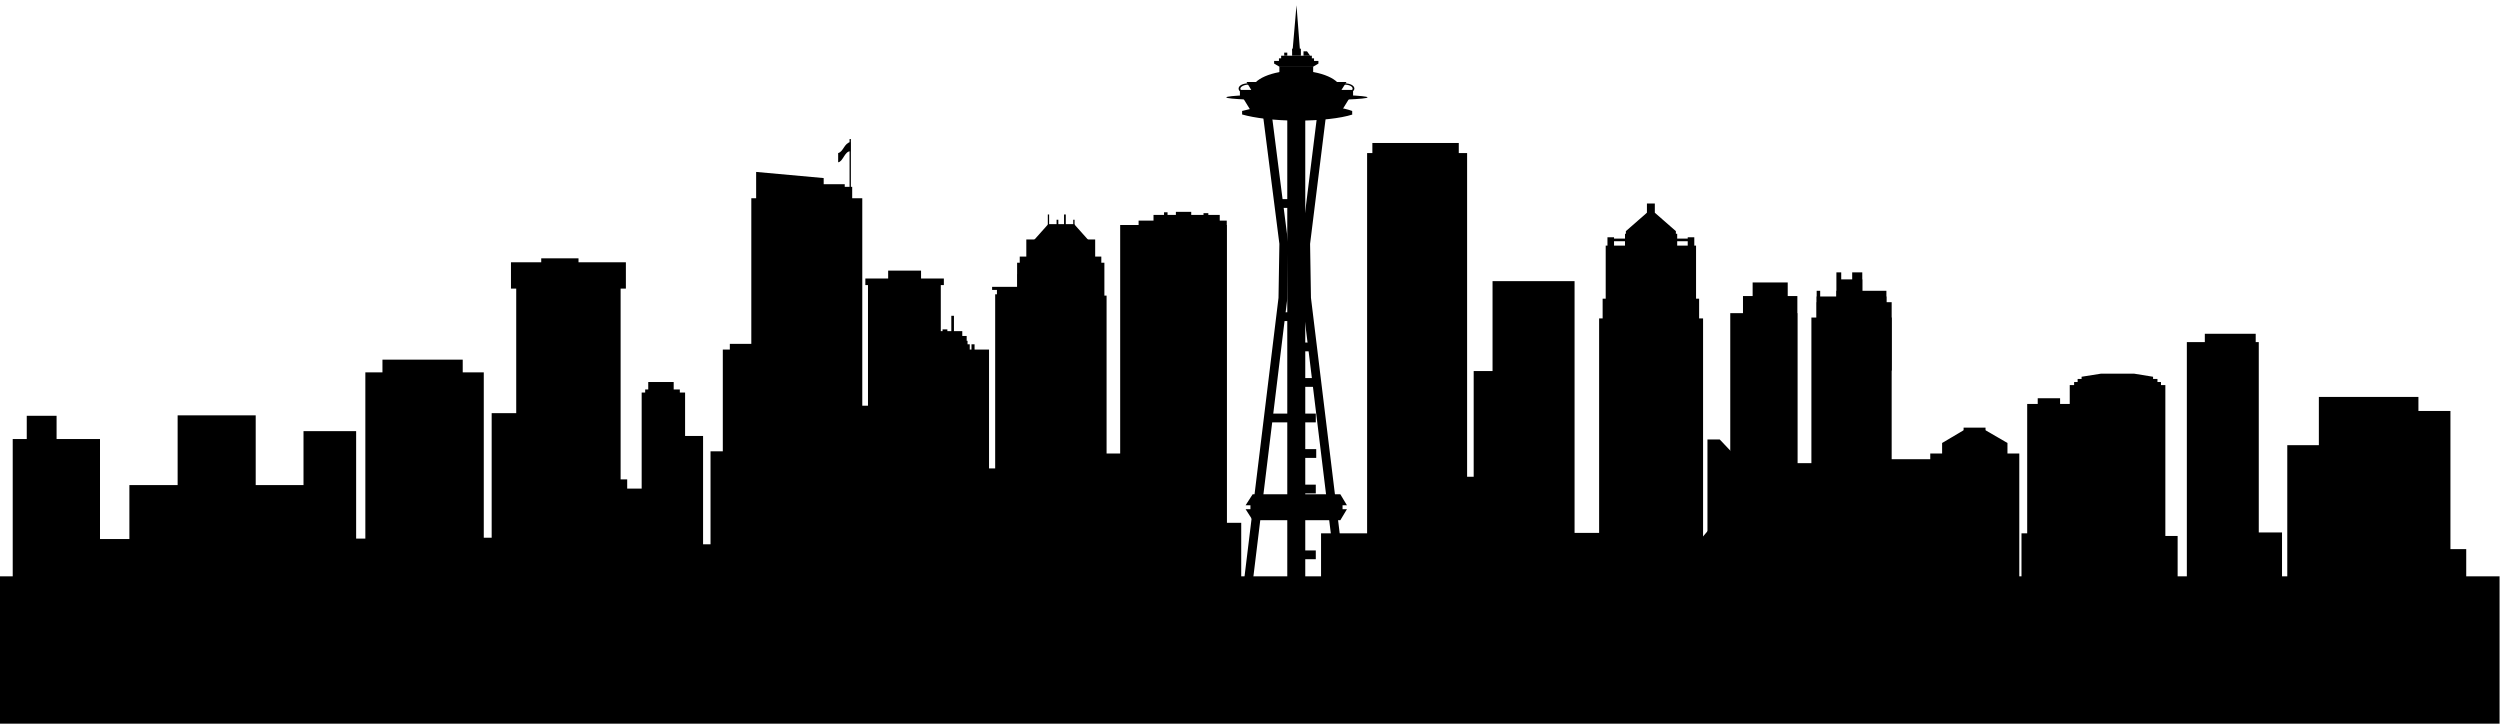 <svg width="570" height="165" xmlns="http://www.w3.org/2000/svg">
 <style type="text/css">.st0{fill-rule:evenodd;clip-rule:evenodd;}</style>

 <g>
  <title>background</title>
  <rect fill="none" id="canvas_background" height="167" width="572" y="-1" x="-1"/>
 </g>
 <g>
  <title>Layer 1</title>
  <g id="svg_1">
   <polygon id="svg_2" points="185.5,42 192.6,42 192.6,47.1 185.5,47.1 185.5,42 " class="st0"/>
   <polygon id="svg_3" points="192,42.6 194.3,42.6 194.3,45.9 192,45.9 192,42.6 " class="st0"/>
   <polygon id="svg_4" points="172.4,39.2 187.8,40.6 187.8,45.7 172.4,45.7 172.4,39.2 " class="st0"/>
   <polygon id="svg_5" points="194,31.7 193.7,31.7 193.7,44.8 194,44.8 194,31.7 " class="st0"/>
   <path id="svg_6" d="m193.9,32.4c-1.4,0.2 -1.6,2.2 -2.8,2.5l0,2.1c1.1,-0.1 1.5,-2.6 2.8,-2.5l0,-2.1l0,0z" class="st0"/>
   <polygon id="svg_7" points="234,54.6 249.7,54.6 249.7,61.7 234,61.7 234,54.6 " class="st0"/>
   <polygon id="svg_8" points="232.5,58.5 251.1,58.5 251.1,65.5 232.5,65.5 232.5,58.5 " class="st0"/>
   <polygon id="svg_9" points="231.9,59.9 251.8,59.9 251.8,69.4 231.9,69.4 231.9,59.9 " class="st0"/>
   <polygon id="svg_10" points="231.4,67.4 252.3,67.4 252.3,132.5 231.4,132.5 231.4,67.4 " class="st0"/>
   <polygon id="svg_11" points="239,51.1 240.6,51.1 243.3,51.1 244.9,51.1 248.2,54.8 243.9,54.8 240.1,54.8 235.7,54.8 239,51.1 " class="st0"/>
   <polygon id="svg_12" points="244.7,50.1 245,50.1 245,51.4 244.7,51.4 244.7,50.1 " class="st0"/>
   <polygon id="svg_13" points="242.6,48.9 243,48.9 243,51.4 242.6,51.4 242.6,48.9 " class="st0"/>
   <polygon id="svg_14" points="240.9,50.1 241.3,50.1 241.3,51.4 240.9,51.4 240.9,50.1 " class="st0"/>
   <polygon id="svg_15" points="238.9,48.9 239.2,48.9 239.2,51.4 238.9,51.4 238.9,48.9 " class="st0"/>
   <polygon id="svg_16" points="232,62.5 237.9,62.5 237.9,65.9 232,65.9 232,62.5 " class="st0"/>
   <polygon id="svg_17" points="233.1,62.3 233.8,62.3 233.8,62.8 233.1,62.8 233.1,62.3 " class="st0"/>
   <polygon id="svg_18" points="235.6,62 236.9,62 236.9,62.7 235.6,62.7 235.6,62 " class="st0"/>
   <polygon id="svg_19" points="226.2,65.4 243.8,65.4 243.8,66.1 226.2,66.1 226.2,65.4 " class="st0"/>
   <polygon id="svg_20" points="226.9,67.1 243,67.1 243,126.6 226.9,126.6 226.9,67.1 " class="st0"/>
   <polygon id="svg_21" points="227.3,65.9 242.7,65.9 242.7,67.3 227.3,67.3 227.3,65.9 " class="st0"/>
   <polygon id="svg_22" points="2.9,100.1 22.8,100.1 22.8,136.4 2.9,136.4 2.9,100.1 " class="st0"/>
   <polygon id="svg_23" points="6.1,94.8 12.9,94.8 12.9,105.3 6.1,105.3 6.1,94.8 " class="st0"/>
   <polygon id="svg_24" points="40.5,94.7 58.3,94.7 58.3,137.3 40.5,137.3 40.5,94.7 " class="st0"/>
   <polygon id="svg_25" points="69.2,98.3 81.2,98.3 81.2,132.3 69.2,132.3 69.2,98.3 " class="st0"/>
   <polygon id="svg_26" points="112.1,94.2 124.4,94.2 124.4,133.7 112.1,133.7 112.1,94.2 " class="st0"/>
   <polygon id="svg_27" points="164.8,79.7 177.3,79.7 177.3,136.8 164.8,136.8 164.8,79.7 " class="st0"/>
   <polygon id="svg_28" points="153.4,99.4 160.3,99.4 160.3,134 153.4,134 153.4,99.4 " class="st0"/>
   <polygon id="svg_29" points="166.4,78.4 172.4,78.4 172.4,80.9 166.4,80.9 166.4,78.4 " class="st0"/>
   <polygon id="svg_30" points="197.9,64.4 214.5,64.4 214.5,133.5 197.9,133.5 197.9,64.4 " class="st0"/>
   <polygon id="svg_31" points="197.3,63.5 215.2,63.5 215.2,65 197.3,65 197.3,63.5 " class="st0"/>
   <polygon id="svg_32" points="202.5,61.7 210,61.7 210,64.6 202.5,64.6 202.5,61.7 " class="st0"/>
   <polygon id="svg_33" points="336,84.6 342.4,84.6 342.4,112.8 336,112.8 336,84.6 " class="st0"/>
   <polygon id="svg_34" points="340.3,64.1 359,64.1 359,133.6 340.3,133.6 340.3,64.1 " class="st0"/>
   <polygon id="svg_35" points="394.5,71.4 409.8,71.4 409.8,136.3 394.5,136.3 394.5,71.4 " class="st0"/>
   <polygon id="svg_36" points="397.4,67.5 409.8,67.5 409.8,136.3 397.4,136.3 397.4,67.5 " class="st0"/>
   <polygon id="svg_37" points="399.6,64.4 407.6,64.4 407.6,136.3 399.6,136.3 399.6,64.4 " class="st0"/>
   <polygon id="svg_38" points="427.7,104.7 441,104.7 441,132.7 427.7,132.7 427.7,104.7 " class="st0"/>
   <polygon id="svg_39" points="462.2,92.1 472.9,92.1 472.9,131.7 462.2,131.7 462.2,92.1 " class="st0"/>
   <polygon id="svg_40" points="464.6,90.8 469.7,90.8 469.7,92.3 464.6,92.3 464.6,90.8 " class="st0"/>
   <polygon id="svg_41" points="498.6,78 515,78 515,132.4 498.6,132.4 498.6,78 " class="st0"/>
   <polygon id="svg_42" points="502.7,76.1 514.3,76.1 514.3,80.2 502.7,80.2 502.7,76.1 " class="st0"/>
   <polygon id="svg_43" points="521.5,101.5 533.9,101.5 533.9,133 521.5,133 521.5,101.5 " class="st0"/>
   <polygon id="svg_44" points="549.4,93.7 558.7,93.7 558.7,133.7 549.4,133.7 549.4,93.7 " class="st0"/>
   <polygon id="svg_45" points="311.7,34.9 334.5,34.9 334.5,139 311.7,139 311.7,34.9 " class="st0"/>
   <polygon id="svg_46" points="312.9,32.6 332.6,32.6 332.6,39 312.9,39 312.9,32.6 " class="st0"/>
   <polygon id="svg_47" points="171.3,45.2 196.6,45.2 196.6,139 171.3,139 171.3,45.2 " class="st0"/>
   <polygon id="svg_48" points="205.4,79.7 225.5,79.7 225.5,140.4 205.4,140.4 205.4,79.7 " class="st0"/>
   <polygon id="svg_49" points="208.1,78.5 221.1,78.5 221.1,81.1 208.1,81.1 208.1,78.5 " class="st0"/>
   <polygon id="svg_50" points="210.2,77.7 220.6,77.7 220.6,79.7 210.2,79.7 210.2,77.7 " class="st0"/>
   <polygon id="svg_51" points="221.5,78.5 222.2,78.5 222.2,80.5 221.5,80.5 221.5,78.5 " class="st0"/>
   <polygon id="svg_52" points="213.3,76.6 220.4,76.6 220.4,78.1 213.3,78.1 213.3,76.6 " class="st0"/>
   <polygon id="svg_53" points="214.3,75.5 219.4,75.5 219.4,76.9 214.3,76.9 214.3,75.5 " class="st0"/>
   <polygon id="svg_54" points="217.5,72 216.9,72 216.9,75.9 217.5,75.9 217.5,72 " class="st0"/>
   <polygon id="svg_55" points="214.9,75.1 216,75.1 216,75.7 214.9,75.7 214.9,75.1 " class="st0"/>
   <polygon id="svg_56" points="255.4,51.3 279.7,51.3 279.7,135.9 255.4,135.9 255.4,51.3 " class="st0"/>
   <polygon id="svg_57" points="259.6,50.3 263,50.3 263,49 278.1,49 278.1,50.3 279.7,50.3 279.7,135.9 278.1,135.9 263,135.9 259.6,135.9 259.6,50.3 " class="st0"/>
   <polygon id="svg_58" points="268.1,48.3 271.6,48.3 271.6,50.2 268.1,50.2 268.1,48.3 " class="st0"/>
   <polygon id="svg_59" points="265.4,48.4 266.2,48.4 266.2,49.3 265.4,49.3 265.4,48.4 " class="st0"/>
   <polygon id="svg_60" points="274.4,48.6 275.5,48.6 275.5,49.7 274.4,49.7 274.4,48.6 " class="st0"/>
   <polygon id="svg_61" points="364.6,72.6 388.3,72.6 388.3,137.8 364.6,137.8 364.6,72.6 " class="st0"/>
   <polygon id="svg_62" points="365.4,68.1 387.4,68.1 387.4,131.4 365.4,131.4 365.4,68.1 " class="st0"/>
   <polygon id="svg_63" points="366.1,56 386.7,56 386.7,119.3 366.1,119.3 366.1,56 " class="st0"/>
   <polygon id="svg_64" points="370.5,53.3 382.4,53.3 382.4,116.7 370.5,116.7 370.5,53.3 " class="st0"/>
   <polygon id="svg_65" points="375.5,46.4 377.3,46.4 377.3,50.1 375.5,50.1 375.5,46.4 " class="st0"/>
   <polygon id="svg_66" points="370.7,52.7 375.5,48.5 377.3,48.5 382.1,52.7 382.1,54.4 370.7,54.4 370.7,52.7 " class="st0"/>
   <polygon id="svg_67" points="367.1,54.4 385.7,54.4 385.7,55 367.1,55 367.1,54.4 " class="st0"/>
   <polygon id="svg_68" points="366.5,54.1 368,54.1 368,56.8 366.5,56.8 366.5,54.1 " class="st0"/>
   <polygon id="svg_69" points="384.8,54.1 386.3,54.1 386.3,56.8 384.8,56.8 384.8,54.1 " class="st0"/>
   <polygon id="svg_70" points="413,72.4 431.3,72.4 431.3,137.8 413,137.8 413,72.4 " class="st0"/>
   <polygon id="svg_71" points="414.2,68.9 431.3,68.9 431.3,84.5 414.2,84.5 414.2,68.9 " class="st0"/>
   <polygon id="svg_72" points="414.2,67.6 430.1,67.6 430.1,83.1 414.2,83.1 414.2,67.6 " class="st0"/>
   <polygon id="svg_73" points="418.7,66.3 430.1,66.3 430.1,81.9 418.7,81.9 418.7,66.3 " class="st0"/>
   <polygon id="svg_74" points="414.2,66.3 415,66.3 415,81.9 414.2,81.9 414.2,66.3 " class="st0"/>
   <polygon id="svg_75" points="418.7,62.1 419.8,62.1 419.8,77.7 418.7,77.7 418.7,62.1 " class="st0"/>
   <polygon id="svg_76" points="422.3,62.1 424.6,62.1 424.6,77.7 422.3,77.7 422.3,62.1 " class="st0"/>
   <polygon id="svg_77" points="419.2,63.7 424.6,63.7 424.6,77.7 419.2,77.7 419.2,63.7 " class="st0"/>
   <polygon id="svg_78" points="440.1,103.4 460.4,103.4 460.4,137.8 440.1,137.8 440.1,103.4 " class="st0"/>
   <polygon id="svg_79" points="447.7,97.5 452.7,97.5 452.7,131.9 447.7,131.9 447.7,97.5 " class="st0"/>
   <polygon id="svg_80" points="442.8,101 447.7,98.1 452.7,98.1 457.7,101 457.7,135.4 442.8,135.4 442.8,101 " class="st0"/>
   <polygon id="svg_81" points="471.9,87.8 493.7,87.8 493.7,137.8 471.9,137.8 471.9,87.8 " class="st0"/>
   <polygon id="svg_82" points="472.9,87.1 492.7,87.1 492.7,89.8 472.9,89.8 472.9,87.1 " class="st0"/>
   <polygon id="svg_83" points="473.7,86.4 491.9,86.4 491.9,89.1 473.7,89.1 473.7,86.4 " class="st0"/>
   <polygon id="svg_84" points="474.6,85.9 479,85.2 486.6,85.2 490.9,85.9 490.9,88.6 486.6,88.6 479,88.6 474.6,88.6 474.6,85.9 " class="st0"/>
   <polygon id="svg_85" points="528.7,90.5 551.4,90.5 551.4,140.3 528.7,140.3 528.7,90.5 " class="st0"/>
   <polygon id="svg_86" points="29.5,110.6 80.6,110.6 80.6,139 29.5,139 29.5,110.6 " class="st0"/>
   <polygon id="svg_87" points="83.3,84.9 110.3,84.9 110.3,139 83.3,139 83.3,84.9 " class="st0"/>
   <polygon id="svg_88" points="87.2,82 105.5,82 105.5,91.2 87.2,91.2 87.2,82 " class="st0"/>
   <polygon id="svg_89" points="146.3,89.5 156.2,89.5 156.2,139 146.3,139 146.3,89.5 " class="st0"/>
   <polygon id="svg_90" points="147.1,88.8 155,88.8 155,90.2 147.1,90.2 147.1,88.8 " class="st0"/>
   <polygon id="svg_91" points="147.8,87.1 153.6,87.1 153.6,89.1 147.8,89.1 147.8,87.1 " class="st0"/>
   <polygon id="svg_92" points="117.7,65.2 141.5,65.2 141.5,139 117.7,139 117.7,65.2 " class="st0"/>
   <polygon id="svg_93" points="116.5,59.8 142.7,59.8 142.7,65.8 116.5,65.8 116.5,59.8 " class="st0"/>
   <polygon id="svg_94" points="123.4,58.9 131.9,58.9 131.9,60.9 123.4,60.9 123.4,58.9 " class="st0"/>
   <polygon id="svg_95" points="389.3,100.2 392.1,100.2 407.8,116.8 407.8,139.1 389.3,139.1 389.3,100.2 " class="st0"/>
   <polygon id="svg_96" points="387.7,123 389.5,120.9 399.9,120.9 399.9,123 399.9,139.1 389.5,139.1 387.7,139.1 387.7,123 " class="st0"/>
   <polygon id="svg_97" points="20.3,122.9 33.7,122.9 33.7,136 20.3,136 20.3,122.9 " class="st0"/>
   <polygon id="svg_98" points="22.7,125.3 36.1,125.3 36.1,136 22.7,136 22.7,125.3 " class="st0"/>
   <polygon id="svg_99" points="46.8,122.8 96.5,122.8 96.5,136 46.8,136 46.8,122.8 " class="st0"/>
   <polygon id="svg_100" points="129.1,111.4 151.5,111.4 151.5,136 129.1,136 129.1,111.4 " class="st0"/>
   <polygon id="svg_101" points="131.4,109.3 143,109.3 143,136 131.4,136 131.4,109.3 " class="st0"/>
   <polygon id="svg_102" points="158.9,124.1 180.4,124.1 180.4,136 158.9,136 158.9,124.1 " class="st0"/>
   <polygon id="svg_103" points="187.6,92.5 209.1,92.5 209.1,136 187.6,136 187.6,92.5 " class="st0"/>
   <polygon id="svg_104" points="219.3,106.8 237.9,106.8 237.9,136 219.3,136 219.3,106.8 " class="st0"/>
   <polygon id="svg_105" points="244.5,103.4 259.8,103.4 259.8,136 244.5,136 244.5,103.4 " class="st0"/>
   <polygon id="svg_106" points="264.6,119.2 283,119.2 283,136 264.6,136 264.6,119.2 " class="st0"/>
   <polygon id="svg_107" points="316,108.7 344.2,108.7 344.2,136 316,136 316,108.7 " class="st0"/>
   <polygon id="svg_108" points="323.2,124 351.4,124 351.4,136 323.2,136 323.2,124 " class="st0"/>
   <polygon id="svg_109" points="357,121.5 368.2,121.5 368.2,136 357,136 357,121.5 " class="st0"/>
   <polygon id="svg_110" points="370.6,102.3 383.1,102.3 383.1,136 370.6,136 370.6,102.3 " class="st0"/>
   <polygon id="svg_111" points="400.7,105.6 418,105.6 418,136 400.7,136 400.7,105.6 " class="st0"/>
   <polygon id="svg_112" points="445.1,125.1 456.1,125.1 456.1,136 445.1,136 445.1,125.1 " class="st0"/>
   <polygon id="svg_113" points="523.3,122.1 542.1,122.1 542.1,136 523.3,136 523.3,122.1 " class="st0"/>
   <polygon id="svg_114" points="301.2,121.6 322.7,121.6 322.7,133.5 301.2,133.5 301.2,121.6 " class="st0"/>
   <polygon id="svg_115" points="162,102.9 180.4,102.9 180.4,136 162,136 162,102.9 " class="st0"/>
   <polygon id="svg_116" points="426.1,123.8 436.2,123.8 436.2,134.7 426.1,134.7 426.1,123.8 " class="st0"/>
   <polygon id="svg_117" points="437.7,124.8 442,124.8 442,131.3 437.7,131.3 437.7,124.8 " class="st0"/>
   <polygon id="svg_118" points="460.9,121.6 468.1,121.6 468.1,134 460.9,134 460.9,121.6 " class="st0"/>
   <polygon id="svg_119" points="491.1,122.2 496.5,122.2 496.5,133.2 491.1,133.2 491.1,122.2 " class="st0"/>
   <polygon id="svg_120" points="499.5,125.2 509.8,125.2 509.8,133.4 499.5,133.4 499.5,125.2 " class="st0"/>
   <polygon id="svg_121" points="511.9,121.4 520.3,121.4 520.3,132.3 511.9,132.3 511.9,121.4 " class="st0"/>
   <polygon id="svg_122" points="553.1,125.2 562.3,125.2 562.3,133.8 553.1,133.8 553.1,125.2 " class="st0"/>
   <polygon id="svg_123" points="105.2,122.6 113.7,122.6 113.7,131.7 105.2,131.7 105.2,122.6 " class="st0"/>
   <polygon id="svg_124" points="-0.5,131.4 569.9,131.4 569.9,166.3 -0.5,166.3 -0.5,131.4 " class="st0"/>
   <path id="svg_125" d="m295.7,21.5c8.9,0 16.1,0.3 16.1,0.7c0,0.4 -7.2,0.7 -16.1,0.7s-16.1,-0.3 -16.1,-0.7c0,-0.4 7.2,-0.7 16.1,-0.7l0,0z" class="st0"/>
   <path id="svg_126" d="m295.6,16.1c5.6,0 10.2,2 10.2,4.5c0,2.5 -4.6,4.5 -10.2,4.5c-5.6,0 -10.2,-2 -10.2,-4.5c0,-2.5 4.6,-4.5 10.2,-4.5l0,0z" class="st0"/>
   <polygon id="svg_127" points="282.7,20.5 308.5,20.5 308.5,22.2 282.7,22.2 282.7,20.5 " class="st0"/>
   <polygon id="svg_128" points="283.5,22.5 288.2,22.5 303,22.5 307.6,22.5 306,25.1 304.6,25.1 286.6,25.1 285.1,25.1 283.5,22.5 " class="st0"/>
   <polygon id="svg_129" points="284.2,18.7 288.6,18.7 302.5,18.7 307,18.7 305.4,21.2 304.1,21.2 287.1,21.2 285.7,21.2 284.2,18.7 " class="st0"/>
   <path id="svg_130" d="m308.4,26.1c-2.8,0.9 -7.4,1.4 -12.6,1.4c-5.2,0 -9.8,-0.6 -12.6,-1.4l0,-0.8c1.1,-0.3 2.5,-0.6 4,-0.9l17.1,0c1.6,0.2 2.9,0.5 4,0.9l0,0.8l0.1,0z" class="st0"/>
   <path id="svg_131" d="m284.6,19c1.2,0 2.2,0.5 2.2,1.2c0,0.6 -1,1.2 -2.2,1.2c-1.2,0 -2.2,-0.5 -2.2,-1.2c0,-0.7 1,-1.2 2.2,-1.2l0,0zm0,0.3c1,0 1.8,0.4 1.8,0.9c0,0.5 -0.8,0.9 -1.8,0.9c-1,0 -1.8,-0.4 -1.8,-0.9c0,-0.4 0.8,-0.9 1.8,-0.9l0,0z" class="st0"/>
   <path id="svg_132" d="m306.6,19c1.2,0 2.2,0.5 2.2,1.2c0,0.6 -1,1.2 -2.2,1.2c-1.2,0 -2.2,-0.5 -2.2,-1.2c0,-0.7 1,-1.2 2.2,-1.2l0,0zm0,0.3c1,0 1.8,0.4 1.8,0.9c0,0.5 -0.8,0.9 -1.8,0.9c-1,0 -1.8,-0.4 -1.8,-0.9c0,-0.4 0.8,-0.9 1.8,-0.9l0,0z" class="st0"/>
   <polygon id="svg_133" points="291.7,15.1 299.4,15.1 299.4,16.8 291.7,16.8 291.7,15.1 " class="st0"/>
   <polygon id="svg_134" points="291.6,13.3 299.6,13.3 299.6,14.2 291.6,14.2 291.6,13.3 " class="st0"/>
   <polygon id="svg_135" points="290.5,13.9 300.6,13.9 300.6,14.5 299.4,15.2 291.7,15.2 290.5,14.5 290.5,13.9 " class="st0"/>
   <polygon id="svg_136" points="292.1,12.7 299.1,12.7 299.1,14.4 292.1,14.4 292.1,12.7 " class="st0"/>
   <polygon id="svg_137" points="297.2,11.7 298,11.7 298.7,12.7 297.2,12.7 297.2,11.7 " class="st0"/>
   <polygon id="svg_138" points="292.8,12 293.5,12 293.5,12.7 292.8,12.7 292.8,12 " class="st0"/>
   <polygon id="svg_139" points="294.6,11.1 296.6,11.1 296.6,12.7 294.6,12.7 294.6,11.1 " class="st0"/>
   <polygon id="svg_140" points="294.7,11.6 295.6,1.2 296.4,11.6 294.7,11.6 " class="st0"/>
   <polygon id="svg_141" points="289.9,25.6 293.7,55.4 293.7,55.5 293.7,55.6 293.5,68 293.5,68 293.5,68.1 285.5,133.7 283.5,133.5 291.5,67.9 291.7,55.6 287.9,25.8 289.9,25.6 "/>
   <polygon id="svg_142" points="293.5,26.7 297.6,26.7 297.6,133.6 293.5,133.6 293.5,26.7 " class="st0"/>
   <polygon id="svg_143" points="291.6,45.4 295.3,45.4 295.3,47.4 291.6,47.4 291.6,45.4 "/>
   <polygon id="svg_144" points="284,116.1 288.5,116.1 302.6,116.1 307.1,116.1 305.6,118.6 304.2,118.6 287,118.6 285.6,118.6 284,116.1 " class="st0"/>
   <polygon id="svg_145" points="284,115.2 288.5,115.2 302.6,115.2 307.1,115.2 305.6,112.7 304.2,112.7 287,112.7 285.6,112.7 284,115.2 " class="st0"/>
   <polygon id="svg_146" points="285.1,115 306.1,115 306.1,116.9 285.1,116.9 285.1,115 " class="st0"/>
   <polygon id="svg_147" points="289.7,94.3 300,94.3 300,96.3 289.7,96.3 289.7,94.3 "/>
   <polygon id="svg_148" points="291.6,71.2 295.3,71.2 295.3,73.2 291.6,73.2 291.6,71.2 "/>
   <polygon id="svg_149" points="302.4,25.8 298.7,55.6 298.9,67.9 306.9,133.5 304.9,133.7 296.9,68.1 296.9,68 296.9,68 296.7,55.6 296.7,55.5 296.7,55.4 300.4,25.6 302.4,25.8 "/>
   <polygon id="svg_150" points="296.4,78.1 298.8,78.1 298.8,80.1 296.4,80.1 296.4,78.1 "/>
   <polygon id="svg_151" points="296.4,86.2 300,86.2 300,88.2 296.4,88.2 296.4,86.2 "/>
   <polygon id="svg_152" points="296.4,102.4 300.1,102.4 300.1,104.4 296.4,104.4 296.4,102.4 "/>
   <polygon id="svg_153" points="296.4,125.5 300,125.5 300,127.5 296.4,127.5 296.4,125.5 "/>
   <polygon id="svg_154" points="296.4,110.5 300,110.5 300,112.5 296.4,112.5 296.4,110.5 "/>
  </g>
 </g>
</svg>

